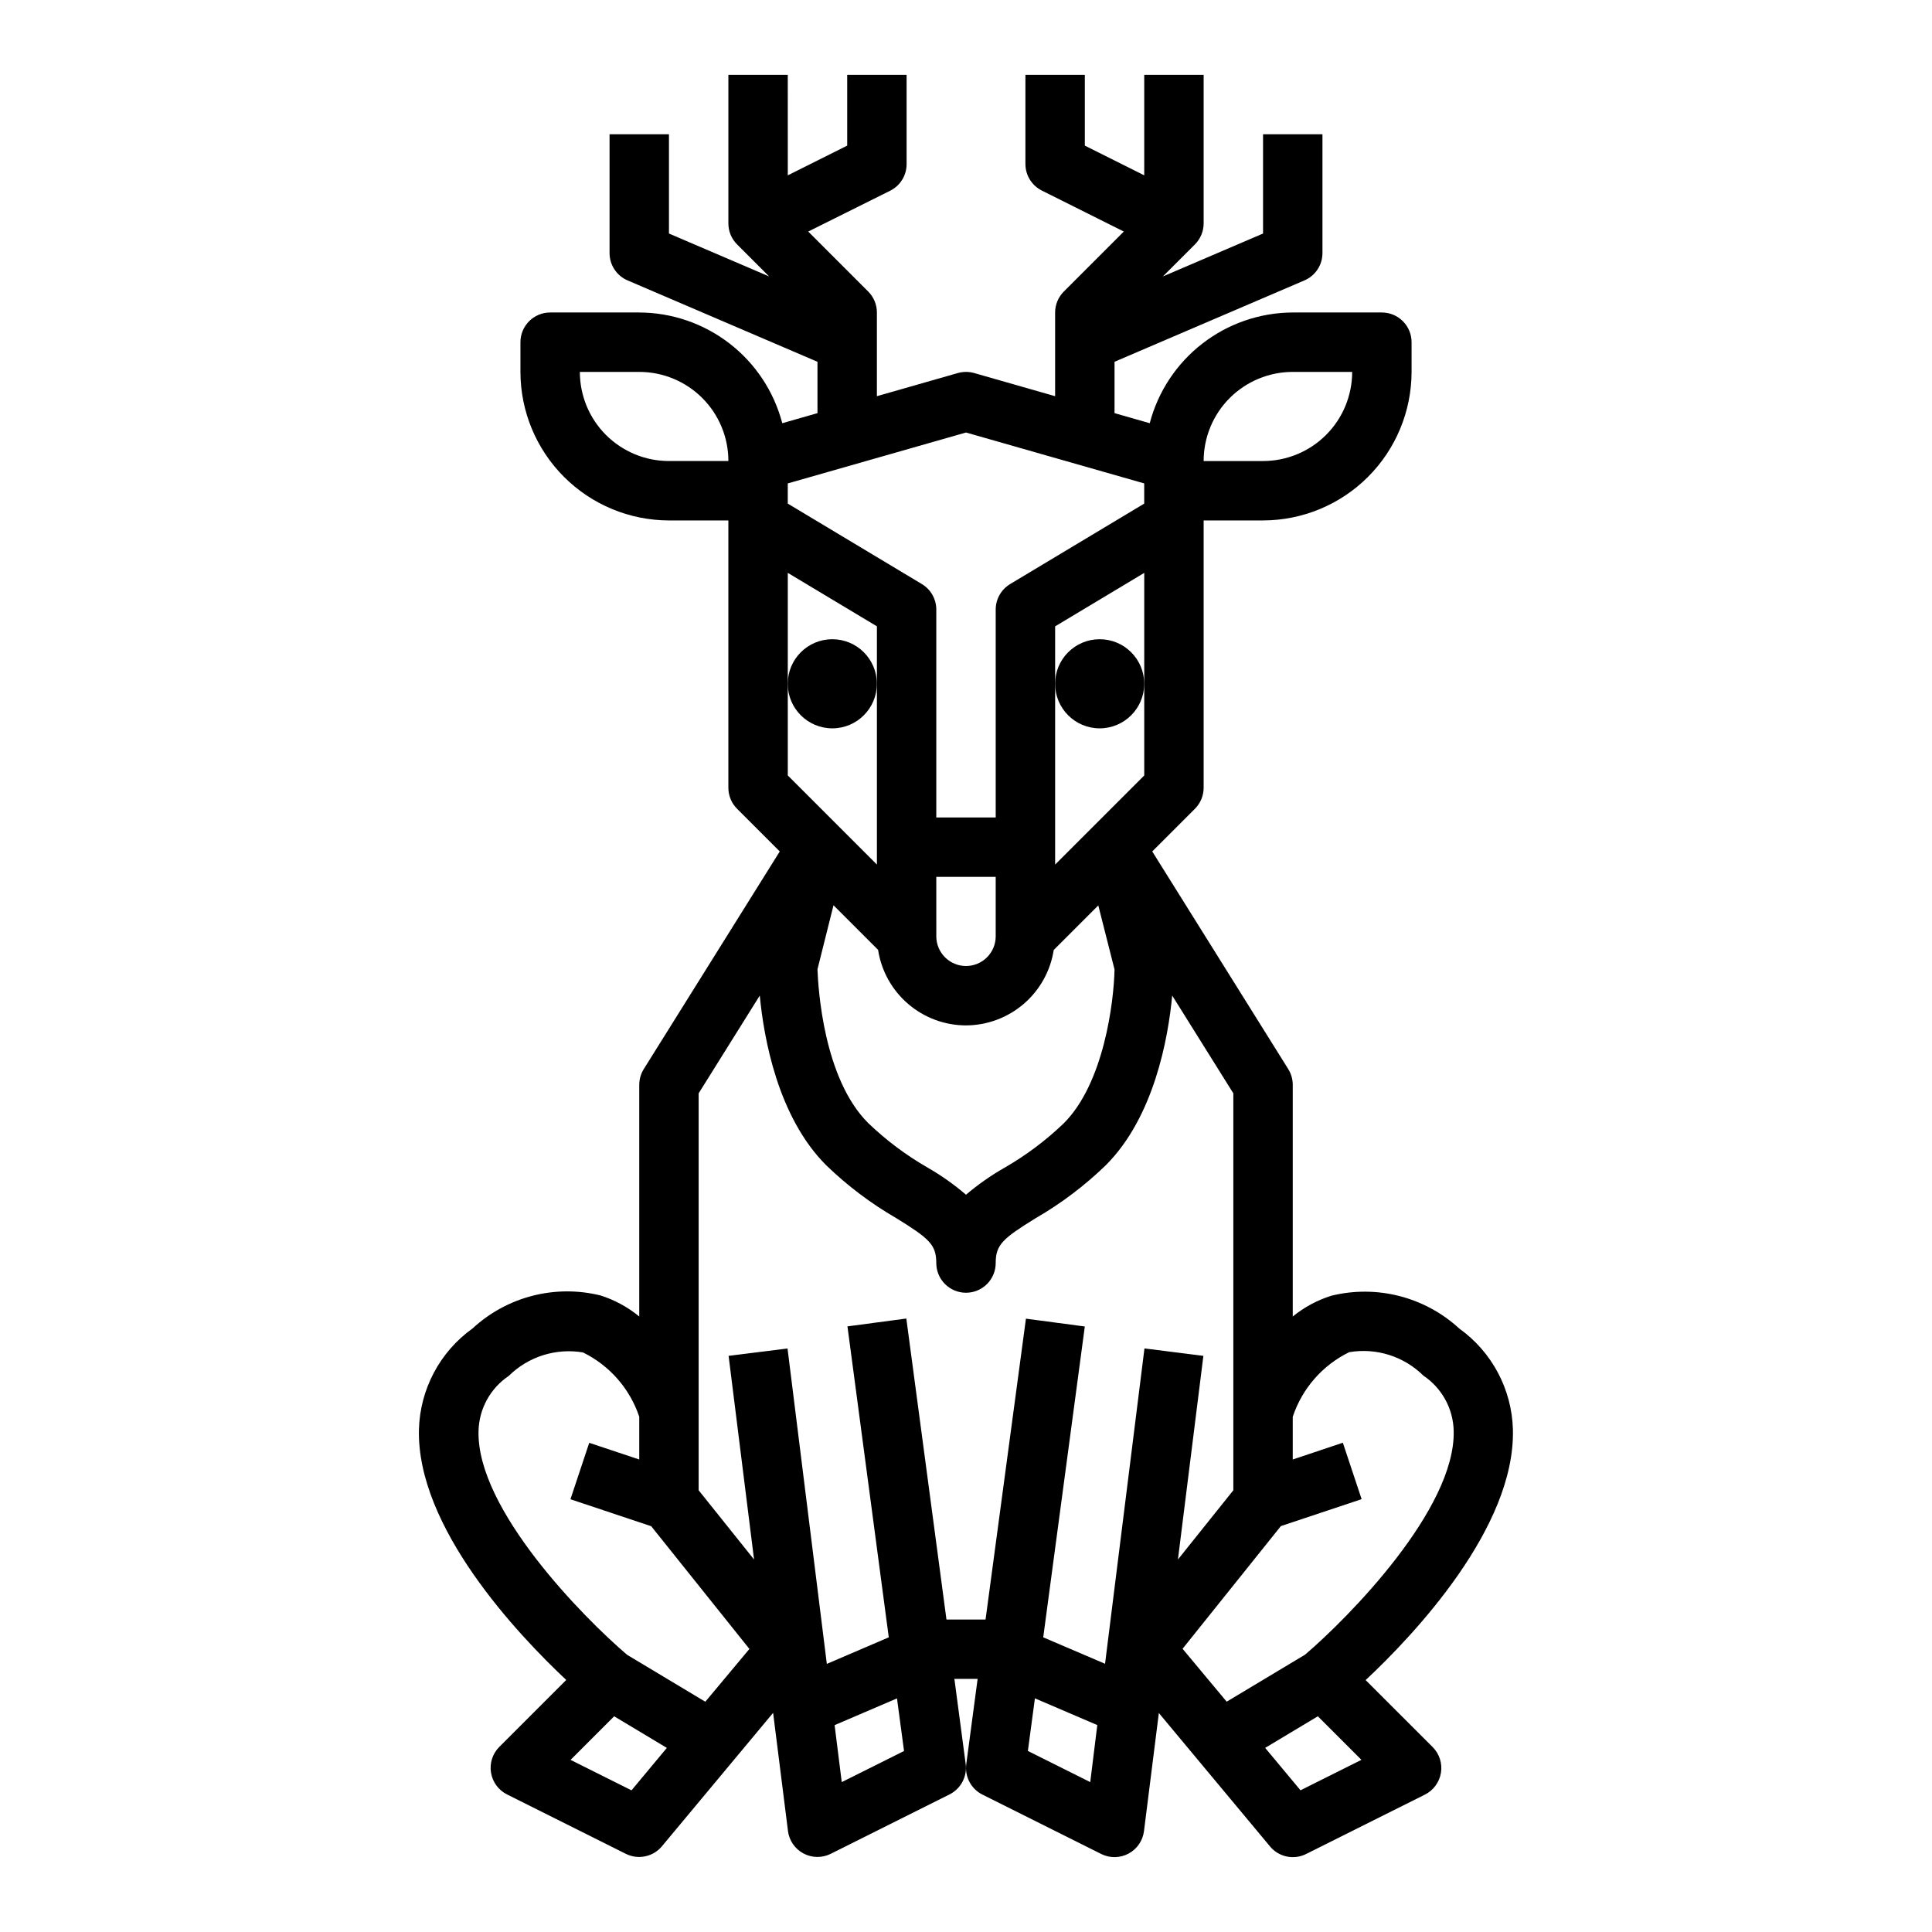 <?xml version="1.0" encoding="UTF-8"?>
<!-- Uploaded to: SVG Repo, www.svgrepo.com, Generator: SVG Repo Mixer Tools -->
<svg fill="#000000" width="800px" height="800px" version="1.1" viewBox="144 144 512 512" xmlns="http://www.w3.org/2000/svg">
 <g>
  <path d="m447.23 325.21c0 6.519-5.285 11.809-11.809 11.809-6.519 0-11.809-5.289-11.809-11.809 0-6.523 5.289-11.809 11.809-11.809 6.523 0 11.809 5.285 11.809 11.809"/>
  <path d="m376.38 325.21c0 6.519-5.285 11.809-11.809 11.809-6.519 0-11.809-5.289-11.809-11.809 0-6.523 5.289-11.809 11.809-11.809 6.523 0 11.809 5.285 11.809 11.809"/>
  <path d="m544.94 522.88c-0.277-10.668-5.539-20.59-14.215-26.801-9.129-8.398-21.855-11.664-33.898-8.699-3.731 1.172-7.203 3.039-10.234 5.508v-61.398c0-1.477-0.414-2.922-1.195-4.176l-36.039-57.668 11.312-11.312c1.477-1.477 2.305-3.477 2.309-5.566v-70.848h15.742c10.434-0.012 20.438-4.164 27.816-11.543s11.531-17.383 11.543-27.816v-7.871c0-2.09-0.828-4.09-2.305-5.566-1.477-1.477-3.481-2.309-5.566-2.309h-23.617c-8.668 0.027-17.086 2.922-23.941 8.227-6.852 5.305-11.762 12.73-13.961 21.113l-9.328-2.668v-13.609l50.332-21.57c2.894-1.242 4.769-4.086 4.769-7.234v-31.488h-15.742v26.301l-26.543 11.375 8.492-8.492v-0.004c1.477-1.473 2.305-3.477 2.309-5.562v-39.363h-15.746v26.625l-15.742-7.871v-18.754h-15.746v23.617c0 2.984 1.684 5.711 4.356 7.047l21.719 10.855-15.895 15.895c-1.477 1.473-2.309 3.477-2.309 5.562v22.176l-21.453-6.133h0.004c-1.418-0.398-2.914-0.398-4.332 0l-21.449 6.133v-22.176c0-2.086-0.832-4.09-2.309-5.562l-15.891-15.895 21.719-10.816c2.68-1.34 4.367-4.086 4.352-7.086v-23.617h-15.742v18.754l-15.742 7.871-0.004-26.625h-15.742v39.363c0 2.086 0.828 4.09 2.305 5.562l8.492 8.492-26.543-11.371v-26.301h-15.742v31.488c0 3.148 1.875 5.992 4.769 7.234l50.332 21.57v13.609l-9.328 2.668c-2.199-8.383-7.106-15.809-13.961-21.113-6.856-5.305-15.273-8.199-23.941-8.227h-23.617c-4.348 0-7.871 3.527-7.871 7.875v7.871c0.012 10.434 4.164 20.438 11.543 27.816 7.379 7.379 17.383 11.531 27.816 11.543h15.742v70.848h0.004c0 2.09 0.828 4.09 2.305 5.566l11.312 11.312-36.039 57.668c-0.781 1.254-1.195 2.699-1.195 4.176v61.402-0.004c-3.027-2.488-6.5-4.383-10.234-5.57-12.059-2.988-24.812 0.293-33.938 8.73-8.676 6.211-13.938 16.133-14.215 26.801-0.621 25.914 26.113 54.223 39.031 66.359l-17.738 17.738c-1.785 1.789-2.602 4.328-2.195 6.82 0.406 2.496 1.984 4.644 4.242 5.777l31.488 15.742c3.266 1.633 7.227 0.805 9.566-2l29.465-35.359 3.938 31.293-0.004-0.004c0.316 2.535 1.844 4.762 4.094 5.965 2.254 1.207 4.949 1.246 7.234 0.105l31.488-15.742c3.008-1.504 4.731-4.754 4.281-8.086l-2.988-22.531h6.156l-3.008 22.578c-0.445 3.332 1.273 6.582 4.281 8.086l31.488 15.742c2.285 1.141 4.981 1.102 7.234-0.105 2.25-1.203 3.777-3.43 4.094-5.965l3.938-31.293 29.465 35.359v0.004c2.336 2.805 6.297 3.633 9.562 2l31.488-15.742c2.258-1.133 3.836-3.281 4.242-5.777 0.406-2.492-0.41-5.031-2.195-6.82l-17.758-17.75c12.957-12.125 39.648-40.461 39.027-66.363zm-58.348-280.32h15.746c0 6.262-2.488 12.27-6.918 16.699-4.43 4.43-10.438 6.918-16.699 6.918h-15.742c0-6.266 2.484-12.273 6.914-16.699 4.43-4.43 10.438-6.918 16.699-6.918zm-165.31 23.617c-6.262 0-12.27-2.488-16.699-6.918-4.43-4.43-6.914-10.438-6.914-16.699h15.742c6.262 0 12.27 2.488 16.699 6.918 4.43 4.426 6.918 10.434 6.918 16.699zm31.488 5.934 47.23-13.492 47.23 13.492v5.352l-35.543 21.324 0.004 0.004c-2.367 1.422-3.816 3.981-3.816 6.746v55.105l-15.746-0.004v-55.102c0-2.766-1.449-5.324-3.816-6.746l-35.543-21.328zm47.234 143.63c5.617-0.02 11.043-2.047 15.305-5.707 4.262-3.664 7.078-8.727 7.941-14.281l11.809-11.809 4.305 16.98c-0.18 8.59-2.809 30.117-13.43 40.738-4.75 4.562-10.035 8.527-15.746 11.809-3.609 2.059-7.019 4.449-10.184 7.141-3.164-2.711-6.574-5.121-10.188-7.195-5.711-3.281-10.996-7.246-15.746-11.809-11.855-11.824-13.246-35.793-13.43-40.73l4.25-16.973 11.809 11.809h0.004c0.855 5.57 3.672 10.648 7.945 14.32 4.273 3.676 9.719 5.699 15.355 5.707zm-7.871-23.617-0.004-15.742h15.742v15.742h0.004c0 4.348-3.523 7.875-7.871 7.875s-7.875-3.527-7.875-7.875zm31.488-19.004v-63.133l23.617-14.168v53.688zm-70.848-77.305 23.617 14.168v63.133l-23.617-23.617zm-41.418 322.64-16.145-8.07 11.547-11.547 13.965 8.375zm19.562-23.48-20.742-12.445c-11.516-9.824-39.871-38.535-39.359-59.262 0.129-5.891 3.113-11.348 8.004-14.633 5.176-5.121 12.5-7.438 19.68-6.227 7.047 3.461 12.418 9.598 14.91 17.043v11.328l-13.258-4.418-4.977 14.957 21.402 7.141 26.023 32.527zm36.156 21.301-1.891-15.098 16.531-7.086 1.867 13.941zm65.855 0-16.531-8.258 1.867-13.941 16.531 7.086zm14.367-114.93-10.445 83.57-16.383-7.008 11.02-82.371-15.602-2.078-10.703 79.727h-10.359l-10.637-79.762-15.602 2.078 10.949 82.406-16.414 7.039-10.414-83.586-15.617 1.953 6.746 53.969-14.684-18.348v-105.19l16.199-25.914c1.07 11.289 4.777 32.148 17.594 44.965h0.004c5.598 5.422 11.844 10.137 18.594 14.035 8.715 5.391 10.586 7.008 10.586 11.887 0 4.348 3.527 7.871 7.875 7.871s7.871-3.523 7.871-7.871c0-4.879 1.875-6.496 10.586-11.887 6.75-3.898 12.996-8.613 18.594-14.035 12.816-12.816 16.531-33.676 17.594-44.965l16.203 25.914v105.19l-14.684 18.348 6.746-53.969zm41.352 117.1-9.367-11.242 13.965-8.375 11.547 11.547zm1.164-35.922-20.727 12.438-11.691-14.02 26.051-32.512 21.402-7.141-4.977-14.957-13.277 4.449v-11.32c2.484-7.484 7.875-13.656 14.957-17.121 7.18-1.223 14.508 1.098 19.68 6.227 4.902 3.289 7.894 8.762 8.016 14.664 0.465 20.711-27.906 49.484-39.434 59.309z"/>
 </g>
</svg>